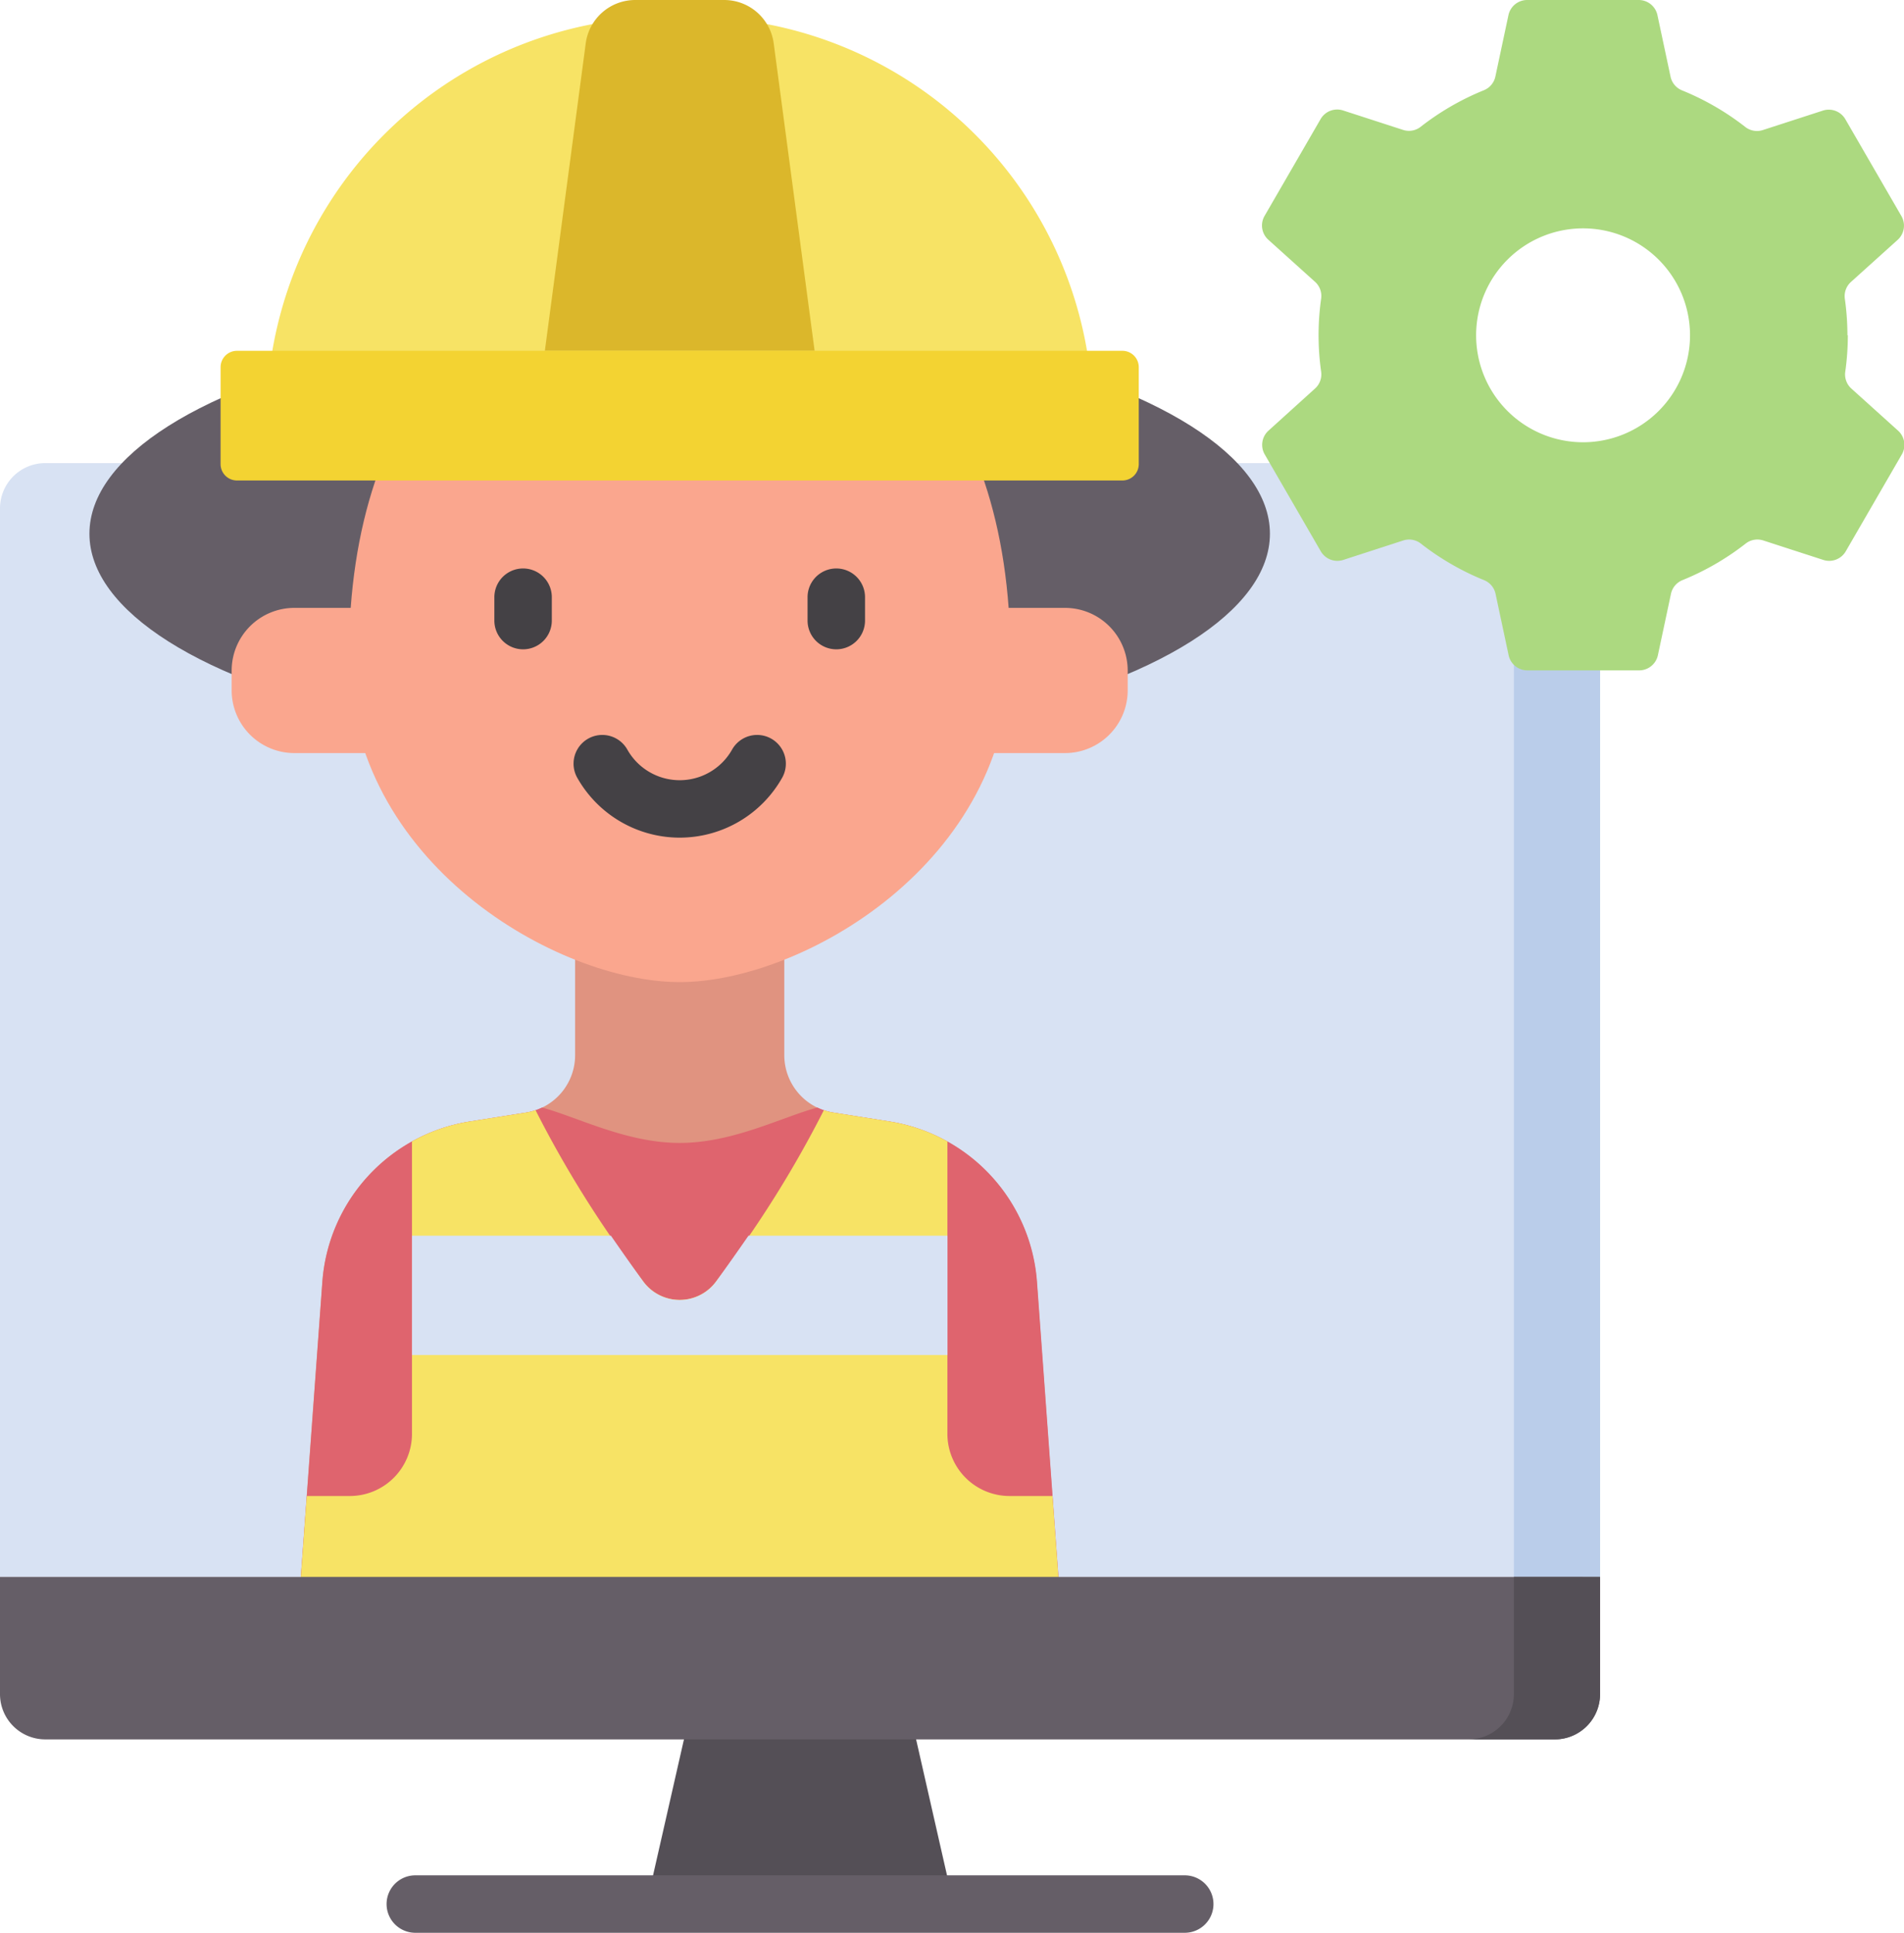 <svg xmlns="http://www.w3.org/2000/svg" width="64.554" height="65.528" viewBox="0 0 64.554 65.528">
  <g id="Group_1942" data-name="Group 1942" transform="translate(-3.806)">
    <g id="Group_1941" data-name="Group 1941" transform="translate(3.806 0)">
      <path id="Path_2712" data-name="Path 2712" d="M176.613,451.634l-1.535,6.752h10.409l-1.535-6.752Z" transform="translate(-153.158 -393.832)" fill="#544f56"/>
      <path id="Path_2713" data-name="Path 2713" d="M58.055,160.439H3.806V124.212a1.535,1.535,0,0,1,1.535-1.535H56.52a1.535,1.535,0,0,1,1.535,1.535v36.227Z" transform="translate(-3.806 -106.976)" fill="#d8e2f3"/>
      <path id="Path_2714" data-name="Path 2714" d="M395.775,122.677h-2.922a1.535,1.535,0,0,1,1.535,1.535v36.227h2.923V124.212A1.535,1.535,0,0,0,395.775,122.677Z" transform="translate(-343.061 -106.976)" fill="#bacdea"/>
      <path id="Path_2715" data-name="Path 2715" d="M133.277,498.725H107.19a.974.974,0,0,1,0-1.948h26.087a.974.974,0,0,1,0,1.948Z" transform="translate(-93.109 -433.197)" fill="#655e67"/>
      <ellipse id="Ellipse_112" data-name="Ellipse 112" cx="20.012" cy="7.31" rx="20.012" ry="7.31" transform="translate(3.032 10.785)" fill="#655e67"/>
      <path id="Path_2716" data-name="Path 2716" d="M101.021,234.5l-1.89-.3a1.973,1.973,0,0,1-1.668-1.949v-6.937H90.371v6.937A1.973,1.973,0,0,1,88.7,234.2l-1.891.3a5.945,5.945,0,0,0-5.01,5.441l-1.087,14.924h26.4l-1.087-14.924A5.945,5.945,0,0,0,101.021,234.5Z" transform="translate(-70.872 -196.477)" fill="#e09380"/>
      <path id="Path_2717" data-name="Path 2717" d="M106.031,299.324a5.944,5.944,0,0,0-5.01-5.441l-1.89-.3a1.968,1.968,0,0,1-.547-.171c-1.23.335-2.868,1.2-4.667,1.2s-3.437-.864-4.667-1.2a1.967,1.967,0,0,1-.546.171l-1.891.3a5.945,5.945,0,0,0-5.01,5.441l-1.087,14.924h26.4Z" transform="translate(-70.872 -255.863)" fill="#df646e"/>
      <path id="Path_2718" data-name="Path 2718" d="M102.993,305.088v-9.913a5.931,5.931,0,0,0-1.972-.679l-1.89-.3a1.9,1.9,0,0,1-.326-.081,37.272,37.272,0,0,1-3.645,5.794,1.532,1.532,0,0,1-2.488,0,37.292,37.292,0,0,1-3.643-5.794,1.905,1.905,0,0,1-.326.081l-1.891.3a5.927,5.927,0,0,0-1.972.679v9.913a2.109,2.109,0,0,1-2.109,2.109H81.273l-.558,7.664h26.4l-.558-7.664H105.1A2.109,2.109,0,0,1,102.993,305.088Z" transform="translate(-70.872 -256.477)" fill="#f7e365"/>
      <g id="Group_1939" data-name="Group 1939" transform="translate(7.858 20.608)">
        <path id="Path_2719" data-name="Path 2719" d="M72.232,165.943h-4.9a2.128,2.128,0,0,1-2.128-2.128v-.667a2.128,2.128,0,0,1,2.128-2.128h4.9Z" transform="translate(-65.208 -161.019)" fill="#faa68e"/>
        <path id="Path_2720" data-name="Path 2720" d="M247.637,165.943h4.9a2.128,2.128,0,0,0,2.128-2.128v-.667a2.128,2.128,0,0,0-2.128-2.128h-4.9Z" transform="translate(-224.289 -161.019)" fill="#faa68e"/>
      </g>
      <path id="Path_2721" data-name="Path 2721" d="M107.468,67.62c-6.192,0-11.212,4.606-11.212,13.6,0,7.015,7.078,11.043,11.212,11.043s11.212-4.028,11.212-11.043c0-9-5.02-13.6-11.212-13.6Z" transform="translate(-84.424 -58.966)" fill="#faa68e"/>
      <path id="Path_2722" data-name="Path 2722" d="M159.312,198.116a3.991,3.991,0,0,1-3.479-2.04.974.974,0,0,1,1.7-.951,2.038,2.038,0,0,0,3.558,0,.974.974,0,0,1,1.7.951A3.991,3.991,0,0,1,159.312,198.116Z" transform="translate(-136.267 -169.717)" fill="#444145"/>
      <g id="Group_1940" data-name="Group 1940" transform="translate(16.761 19.272)">
        <path id="Path_2723" data-name="Path 2723" d="M135.742,153.325a.974.974,0,0,1-.974-.974v-.793a.974.974,0,1,1,1.948,0v.793A.974.974,0,0,1,135.742,153.325Z" transform="translate(-134.768 -150.583)" fill="#444145"/>
        <path id="Path_2724" data-name="Path 2724" d="M218.71,153.325a.974.974,0,0,1-.974-.974v-.793a.974.974,0,1,1,1.948,0v.793A.974.974,0,0,1,218.71,153.325Z" transform="translate(-207.117 -150.583)" fill="#444145"/>
      </g>
      <path id="Path_2725" data-name="Path 2725" d="M88.049,4.493h.8A13.606,13.606,0,0,1,102.451,18.1v.511H74.443V18.1A13.606,13.606,0,0,1,88.049,4.493Z" transform="translate(-65.403 -3.918)" fill="#f7e365"/>
      <path id="Path_2726" data-name="Path 2726" d="M151.2,0h3.015a1.693,1.693,0,0,1,1.678,1.469l1.387,10.424h-9.146L149.52,1.469A1.693,1.693,0,0,1,151.2,0Z" transform="translate(-129.661 0)" fill="#dbb72b"/>
      <path id="Path_2727" data-name="Path 2727" d="M62.244,93.487v3.286a.555.555,0,0,0,.555.555h30.02a.555.555,0,0,0,.555-.555V93.487a.555.555,0,0,0-.555-.555H62.8A.555.555,0,0,0,62.244,93.487Z" transform="translate(-54.765 -81.038)" fill="#f3d332"/>
      <path id="Path_2728" data-name="Path 2728" d="M124.352,327.349c-.379.549-.754,1.077-1.088,1.541a1.532,1.532,0,0,1-2.488,0c-.334-.464-.708-.992-1.087-1.541h-6.745v4.045H131.1v-4.045Z" transform="translate(-98.976 -285.454)" fill="#d8e2f3"/>
      <path id="Path_2729" data-name="Path 2729" d="M58.055,417.726H3.806V421.7a1.535,1.535,0,0,0,1.535,1.535H56.52a1.535,1.535,0,0,0,1.535-1.535v-3.972Z" transform="translate(-3.806 -364.264)" fill="#655e67"/>
      <path id="Path_2730" data-name="Path 2730" d="M394.388,417.726V421.7a1.535,1.535,0,0,1-1.535,1.535h2.922a1.535,1.535,0,0,0,1.535-1.535v-3.972Z" transform="translate(-343.061 -364.264)" fill="#544f56"/>
      <path id="Path_2731" data-name="Path 2731" d="M358.018,11.368a8.911,8.911,0,0,0-.088-1.24.645.645,0,0,1,.208-.569l1.582-1.426a.649.649,0,0,0,.128-.807l-1.9-3.283a.649.649,0,0,0-.763-.293l-2.027.657a.645.645,0,0,1-.6-.1,8.949,8.949,0,0,0-2.15-1.244.645.645,0,0,1-.387-.464l-.443-2.08A.65.65,0,0,0,350.951,0H347.16a.649.649,0,0,0-.635.514l-.443,2.08a.645.645,0,0,1-.387.464,8.949,8.949,0,0,0-2.15,1.244.645.645,0,0,1-.6.1l-2.026-.657a.649.649,0,0,0-.763.293l-1.9,3.283a.649.649,0,0,0,.128.807l1.583,1.426a.645.645,0,0,1,.208.569,8.821,8.821,0,0,0,0,2.481.645.645,0,0,1-.208.569L338.39,14.6a.649.649,0,0,0-.128.807l1.9,3.283a.649.649,0,0,0,.763.293l2.026-.657a.646.646,0,0,1,.6.1,8.949,8.949,0,0,0,2.15,1.244.645.645,0,0,1,.387.464l.443,2.08a.649.649,0,0,0,.635.514h3.791a.65.65,0,0,0,.635-.514l.443-2.08a.645.645,0,0,1,.387-.464,8.949,8.949,0,0,0,2.15-1.244.645.645,0,0,1,.6-.1l2.027.657a.649.649,0,0,0,.763-.293l1.9-3.283a.649.649,0,0,0-.128-.807l-1.582-1.426a.645.645,0,0,1-.208-.569,8.891,8.891,0,0,0,.088-1.241Zm-5.337,0a3.626,3.626,0,1,1-3.626-3.626A3.626,3.626,0,0,1,352.681,11.368Z" transform="translate(-295.382 0)" fill="#acd980"/>
    </g>
  </g>
</svg>
